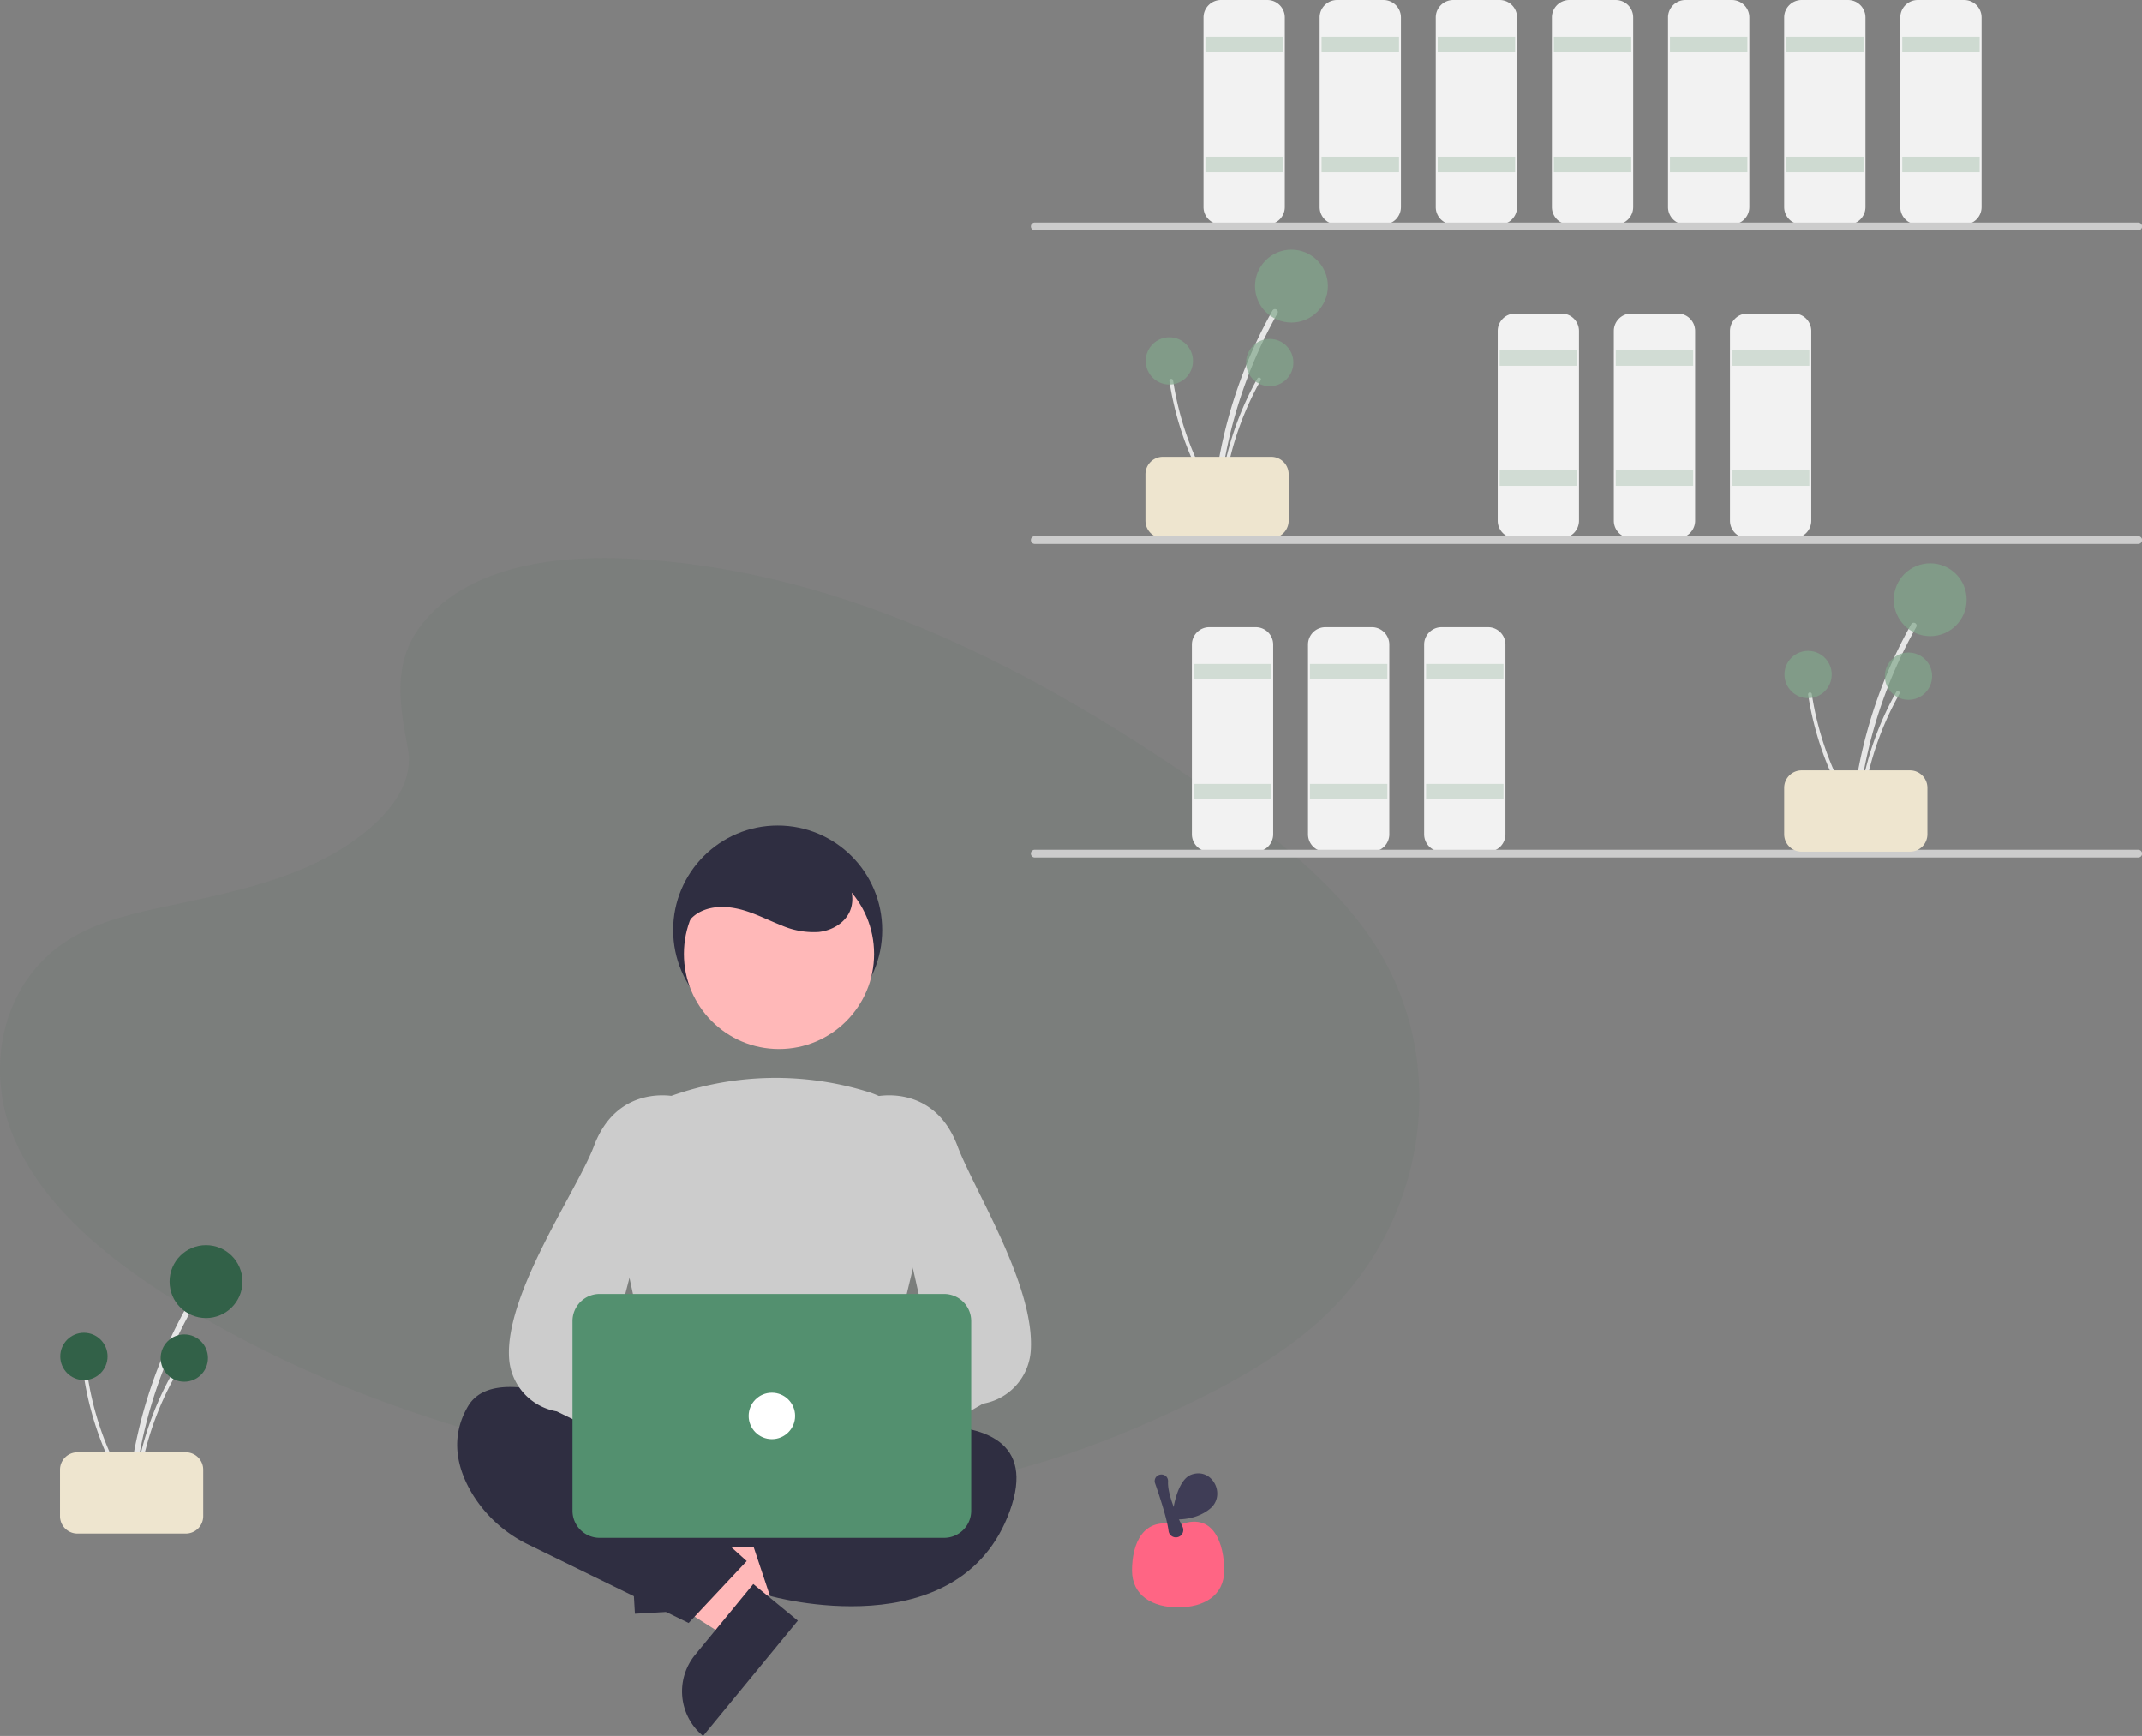 <svg xmlns="http://www.w3.org/2000/svg" width="764.538" height="619.568" viewBox="0 0 764.538 619.568">
  <rect x="0" y="0" width="764.538" height="619.568" fill="#808080" stroke="none"/>
  <g id="_1" data-name="1" transform="translate(2.538 48)">
    <path id="Path_254" data-name="Path 254" d="M278.381,79.519c17.187-15.3,44.165-18.44,68.725-17.216,77.133,3.842,146.746,41.07,206.986,83.188,21.771,15.251,43.271,31.685,57.422,52.679,28.831,42.747,20.264,101.963-19.8,137.179-13.627,11.98-30.149,21.182-47.113,29.308-30.161,14.475-62.705,26.1-96.938,29.42-24.407,2.354-49.119.441-73.391-2.854-67.8-9.191-134.355-29.526-190.14-64.318-24.489-15.269-47.525-34.227-57.61-58.94s-3.63-55.945,21.353-70.555c10.332-6.043,22.683-8.773,34.78-11.333,17.8-3.772,35.892-7.49,51.955-15.163,16.593-7.92,36.245-23.236,32.95-40.764C264.042,111.34,261.218,94.818,278.381,79.519Z" transform="translate(-124.503 89.123)" fill="#32614870" opacity="0.065"/>
    <path id="Path_10" data-name="Path 10" d="M689.632,391.505a168.623,168.623,0,0,1,13.956-53.218q3.15-7.036,6.933-13.763a1.028,1.028,0,0,0-1.773-1.037,170.952,170.952,0,0,0-19.023,52.479q-1.428,7.715-2.147,15.538C687.456,392.821,689.511,392.812,689.632,391.505Z" transform="translate(-257.075 -260.684)" fill="#e6e6e6"/>
    <circle id="Ellipse_3" data-name="Ellipse 3" cx="13.008" cy="13.008" r="13.008" transform="translate(445.412 41.118)" fill="rgba(129,167,140,0.69)"/>
    <path id="Path_11" data-name="Path 11" d="M690.4,385.109a109.392,109.392,0,0,1,9.054-34.525q2.043-4.565,4.5-8.928a.667.667,0,0,0-1.151-.672,110.9,110.9,0,0,0-12.341,34.046q-.927,5-1.393,10.08C688.984,385.962,690.317,385.957,690.4,385.109Z" transform="translate(-256.508 -253.942)" fill="#e6e6e6"/>
    <circle id="Ellipse_4" data-name="Ellipse 4" cx="8.439" cy="8.439" r="8.439" transform="translate(442.227 72.972)" fill="rgba(129,167,140,0.69)"/>
    <path id="Path_12" data-name="Path 12" d="M693.606,384.177a109.4,109.4,0,0,1-14.1-32.791q-1.2-4.856-1.945-9.806a.667.667,0,0,0-1.321.177,110.907,110.907,0,0,0,11.209,34.435q2.348,4.516,5.1,8.8c.463.721,1.51-.1,1.051-.82Z" transform="translate(-261.401 -253.808)" fill="#e6e6e6"/>
    <circle id="Ellipse_5" data-name="Ellipse 5" cx="8.439" cy="8.439" r="8.439" transform="translate(406.394 72.38)" fill="rgba(129,167,140,0.69)"/>
    <path id="Path_13" data-name="Path 13" d="M670.059,383.958v-16.58a6.225,6.225,0,0,1,6.218-6.218h38.687a6.225,6.225,0,0,1,6.217,6.217v16.58a6.225,6.225,0,0,1-6.218,6.218H676.277A6.225,6.225,0,0,1,670.059,383.958Z" transform="translate(-263.76 -246.122)" fill="#eee5cf" style="isolation: isolate"/>
    <path id="Path_14" data-name="Path 14" d="M707.857,323.3h-16.58a6.224,6.224,0,0,1-6.217-6.218v-67.7a6.224,6.224,0,0,1,6.218-6.218h16.58a6.225,6.225,0,0,1,6.218,6.218v67.7a6.225,6.225,0,0,1-6.218,6.218Z" transform="translate(-258.035 -291.16)" fill="#f2f2f2" style="isolation: isolate"/>
    <rect id="Rectangle_11" data-name="Rectangle 11" width="27.634" height="5.527" transform="translate(427.715 -34.874)" fill="rgba(129,167,140,0.32)"/>
    <rect id="Rectangle_12" data-name="Rectangle 12" width="27.634" height="5.527" transform="translate(427.715 7.958)" fill="rgba(129,167,140,0.32)"/>
    <path id="Path_15" data-name="Path 15" d="M737.857,323.3h-16.58a6.224,6.224,0,0,1-6.218-6.218v-67.7a6.224,6.224,0,0,1,6.218-6.218h16.58a6.225,6.225,0,0,1,6.218,6.218v67.7a6.225,6.225,0,0,1-6.218,6.218Z" transform="translate(-246.584 -291.16)" fill="#f2f2f2" style="isolation: isolate"/>
    <rect id="Rectangle_13" data-name="Rectangle 13" width="27.634" height="5.527" transform="translate(469.166 -34.874)" fill="rgba(129,167,140,0.32)"/>
    <rect id="Rectangle_14" data-name="Rectangle 14" width="27.634" height="5.527" transform="translate(469.166 7.958)" fill="rgba(129,167,140,0.32)"/>
    <path id="Path_16" data-name="Path 16" d="M767.857,323.3h-16.58a6.224,6.224,0,0,1-6.218-6.218v-67.7a6.225,6.225,0,0,1,6.218-6.218h16.58a6.225,6.225,0,0,1,6.218,6.218v67.7a6.225,6.225,0,0,1-6.218,6.218Z" transform="translate(-235.134 -291.16)" fill="#f2f2f2" style="isolation: isolate"/>
    <rect id="Rectangle_15" data-name="Rectangle 15" width="27.634" height="5.527" transform="translate(510.616 -34.874)" fill="rgba(129,167,140,0.32)"/>
    <rect id="Rectangle_16" data-name="Rectangle 16" width="27.634" height="5.527" transform="translate(510.616 7.958)" fill="rgba(129,167,140,0.32)"/>
    <path id="Path_17" data-name="Path 17" d="M783.857,404.3h-16.58a6.225,6.225,0,0,1-6.218-6.218v-67.7a6.225,6.225,0,0,1,6.218-6.218h16.58a6.224,6.224,0,0,1,6.217,6.218v67.7a6.225,6.225,0,0,1-6.218,6.218Z" transform="translate(-229.027 -260.244)" fill="#f2f2f2" style="isolation: isolate"/>
    <rect id="Rectangle_17" data-name="Rectangle 17" width="27.634" height="5.527" transform="translate(532.723 77.042)" fill="rgba(129,167,140,0.29)"/>
    <rect id="Rectangle_18" data-name="Rectangle 18" width="27.634" height="5.527" transform="translate(532.723 119.874)" fill="rgba(129,167,140,0.29)"/>
    <path id="Path_18" data-name="Path 18" d="M813.857,404.3h-16.58a6.225,6.225,0,0,1-6.218-6.218v-67.7a6.225,6.225,0,0,1,6.218-6.218h16.58a6.224,6.224,0,0,1,6.218,6.218v67.7A6.225,6.225,0,0,1,813.857,404.3Z" transform="translate(-217.577 -260.244)" fill="#f2f2f2" style="isolation: isolate"/>
    <rect id="Rectangle_19" data-name="Rectangle 19" width="27.634" height="5.527" transform="translate(574.173 77.042)" fill="rgba(129,167,140,0.29)"/>
    <rect id="Rectangle_20" data-name="Rectangle 20" width="27.634" height="5.527" transform="translate(574.173 119.874)" fill="rgba(129,167,140,0.29)"/>
    <path id="Path_19" data-name="Path 19" d="M843.857,404.3h-16.58a6.225,6.225,0,0,1-6.218-6.218v-67.7a6.225,6.225,0,0,1,6.218-6.218h16.58a6.224,6.224,0,0,1,6.217,6.218v67.7a6.225,6.225,0,0,1-6.218,6.218Z" transform="translate(-206.126 -260.244)" fill="#f2f2f2" style="isolation: isolate"/>
    <rect id="Rectangle_21" data-name="Rectangle 21" width="27.634" height="5.527" transform="translate(615.624 77.042)" fill="rgba(129,167,140,0.29)"/>
    <rect id="Rectangle_22" data-name="Rectangle 22" width="27.634" height="5.527" transform="translate(615.624 119.874)" fill="rgba(129,167,140,0.29)"/>
    <path id="Path_20" data-name="Path 20" d="M704.857,485.3h-16.58a6.225,6.225,0,0,1-6.218-6.218v-67.7a6.224,6.224,0,0,1,6.218-6.217h16.58a6.225,6.225,0,0,1,6.218,6.218v67.7A6.225,6.225,0,0,1,704.857,485.3Z" transform="translate(-259.18 -229.328)" fill="#f2f2f2" style="isolation: isolate"/>
    <rect id="Rectangle_23" data-name="Rectangle 23" width="27.634" height="5.527" transform="translate(423.57 188.958)" fill="rgba(129,167,140,0.29)"/>
    <rect id="Rectangle_24" data-name="Rectangle 24" width="27.634" height="5.527" transform="translate(423.57 231.79)" fill="rgba(129,167,140,0.29)"/>
    <path id="Path_21" data-name="Path 21" d="M734.857,485.3h-16.58a6.225,6.225,0,0,1-6.218-6.218v-67.7a6.225,6.225,0,0,1,6.218-6.217h16.58a6.225,6.225,0,0,1,6.218,6.218v67.7A6.225,6.225,0,0,1,734.857,485.3Z" transform="translate(-247.729 -229.328)" fill="#f2f2f2" style="isolation: isolate"/>
    <rect id="Rectangle_25" data-name="Rectangle 25" width="27.634" height="5.527" transform="translate(465.021 188.958)" fill="rgba(129,167,140,0.29)"/>
    <rect id="Rectangle_26" data-name="Rectangle 26" width="27.634" height="5.527" transform="translate(465.021 231.79)" fill="rgba(129,167,140,0.29)"/>
    <path id="Path_22" data-name="Path 22" d="M764.857,485.3h-16.58a6.225,6.225,0,0,1-6.218-6.218v-67.7a6.225,6.225,0,0,1,6.218-6.217h16.58a6.225,6.225,0,0,1,6.218,6.218v67.7A6.225,6.225,0,0,1,764.857,485.3Z" transform="translate(-236.279 -229.328)" fill="#f2f2f2" style="isolation: isolate"/>
    <rect id="Rectangle_27" data-name="Rectangle 27" width="27.634" height="5.527" transform="translate(506.471 188.958)" fill="rgba(129,167,140,0.29)"/>
    <rect id="Rectangle_28" data-name="Rectangle 28" width="27.634" height="5.527" transform="translate(506.471 231.79)" fill="rgba(129,167,140,0.29)"/>
    <path id="Path_23" data-name="Path 23" d="M797.857,323.3h-16.58a6.224,6.224,0,0,1-6.218-6.218v-67.7a6.224,6.224,0,0,1,6.218-6.218h16.58a6.225,6.225,0,0,1,6.218,6.218v67.7a6.225,6.225,0,0,1-6.218,6.218Z" transform="translate(-223.684 -291.16)" fill="#f2f2f2" style="isolation: isolate"/>
    <rect id="Rectangle_29" data-name="Rectangle 29" width="27.634" height="5.527" transform="translate(552.066 -34.874)" fill="rgba(129,167,140,0.32)"/>
    <rect id="Rectangle_30" data-name="Rectangle 30" width="27.634" height="5.527" transform="translate(552.066 7.958)" fill="rgba(129,167,140,0.32)"/>
    <path id="Path_24" data-name="Path 24" d="M827.857,323.3h-16.58a6.224,6.224,0,0,1-6.218-6.218v-67.7a6.225,6.225,0,0,1,6.218-6.218h16.58a6.225,6.225,0,0,1,6.218,6.218v67.7a6.225,6.225,0,0,1-6.218,6.218Z" transform="translate(-212.233 -291.16)" fill="#f2f2f2" style="isolation: isolate"/>
    <rect id="Rectangle_31" data-name="Rectangle 31" width="27.634" height="5.527" transform="translate(593.517 -34.874)" fill="rgba(129,167,140,0.32)"/>
    <rect id="Rectangle_32" data-name="Rectangle 32" width="27.634" height="5.527" transform="translate(593.517 7.958)" fill="rgba(129,167,140,0.32)"/>
    <path id="Path_25" data-name="Path 25" d="M857.857,323.3h-16.58a6.224,6.224,0,0,1-6.218-6.218v-67.7a6.225,6.225,0,0,1,6.218-6.218h16.58a6.225,6.225,0,0,1,6.218,6.218v67.7a6.225,6.225,0,0,1-6.218,6.218Z" transform="translate(-200.783 -291.16)" fill="#f2f2f2" style="isolation: isolate"/>
    <rect id="Rectangle_33" data-name="Rectangle 33" width="27.634" height="5.527" transform="translate(634.967 -34.874)" fill="rgba(129,167,140,0.32)"/>
    <rect id="Rectangle_34" data-name="Rectangle 34" width="27.634" height="5.527" transform="translate(634.967 7.958)" fill="rgba(129,167,140,0.32)"/>
    <path id="Path_26" data-name="Path 26" d="M887.857,323.3h-16.58a6.224,6.224,0,0,1-6.218-6.218v-67.7a6.225,6.225,0,0,1,6.218-6.218h16.58a6.225,6.225,0,0,1,6.218,6.218v67.7a6.225,6.225,0,0,1-6.218,6.218Z" transform="translate(-189.332 -291.16)" fill="#f2f2f2" style="isolation: isolate"/>
    <rect id="Rectangle_35" data-name="Rectangle 35" width="27.634" height="5.527" transform="translate(676.417 -34.874)" fill="rgba(129,167,140,0.32)"/>
    <rect id="Rectangle_36" data-name="Rectangle 36" width="27.634" height="5.527" transform="translate(676.417 7.958)" fill="rgba(129,167,140,0.32)"/>
    <path id="Path_27" data-name="Path 27" d="M1035.66,303.424H641.882a1.382,1.382,0,1,1,0-2.763H1035.66a1.382,1.382,0,1,1,0,2.763Z" transform="translate(-275.042 -269.214)" fill="#ccc"/>
    <path id="Path_28" data-name="Path 28" d="M1035.66,384.424H641.882a1.382,1.382,0,1,1,0-2.763H1035.66a1.382,1.382,0,1,1,0,2.763Z" transform="translate(-275.042 -238.298)" fill="#ccc"/>
    <path id="Path_29" data-name="Path 29" d="M1035.66,465.424H641.882a1.382,1.382,0,1,1,0-2.763H1035.66a1.382,1.382,0,1,1,0,2.763Z" transform="translate(-275.042 -207.382)" fill="#ccc"/>
    <path id="Path_30" data-name="Path 30" d="M854.632,472.505a168.619,168.619,0,0,1,13.956-53.218q3.15-7.036,6.934-13.763a1.028,1.028,0,0,0-1.774-1.037,170.953,170.953,0,0,0-19.023,52.479q-1.428,7.715-2.147,15.538C852.456,473.821,854.511,473.812,854.632,472.505Z" transform="translate(-194.098 -229.768)" fill="#e6e6e6"/>
    <circle id="Ellipse_6" data-name="Ellipse 6" cx="13.008" cy="13.008" r="13.008" transform="translate(673.389 153.034)" fill="rgba(129,167,140,0.69)"/>
    <path id="Path_31" data-name="Path 31" d="M855.4,466.109a109.393,109.393,0,0,1,9.054-34.525q2.043-4.565,4.5-8.928a.667.667,0,0,0-1.151-.672,110.9,110.9,0,0,0-12.341,34.046q-.927,5.005-1.393,10.08C853.984,466.962,855.317,466.957,855.4,466.109Z" transform="translate(-193.531 -223.026)" fill="#e6e6e6"/>
    <circle id="Ellipse_7" data-name="Ellipse 7" cx="8.439" cy="8.439" r="8.439" transform="translate(670.204 184.888)" fill="rgba(129,167,140,0.69)"/>
    <path id="Path_32" data-name="Path 32" d="M858.606,465.178a109.4,109.4,0,0,1-14.1-32.791q-1.2-4.856-1.945-9.807a.667.667,0,0,0-1.321.177,110.9,110.9,0,0,0,11.21,34.435q2.348,4.516,5.1,8.8c.463.721,1.51-.1,1.051-.82Z" transform="translate(-198.423 -222.892)" fill="#e6e6e6"/>
    <circle id="Ellipse_8" data-name="Ellipse 8" cx="8.439" cy="8.439" r="8.439" transform="translate(634.371 184.296)" fill="rgba(129,167,140,0.69)"/>
    <path id="Path_33" data-name="Path 33" d="M835.059,464.958v-16.58a6.225,6.225,0,0,1,6.218-6.218h38.687a6.225,6.225,0,0,1,6.218,6.218v16.58a6.225,6.225,0,0,1-6.218,6.218H841.277A6.225,6.225,0,0,1,835.059,464.958Z" transform="translate(-200.783 -215.206)" fill="#eee5cf" style="isolation: isolate"/>
    <circle id="Ellipse_9" data-name="Ellipse 9" cx="37.305" cy="37.305" r="37.305" transform="translate(237.73 246.63)" fill="#2f2e41"/>
    <path id="Path_35" data-name="Path 35" d="M173.678,386.774l-.988-16.909L237.444,358l1.459,24.959Z" transform="translate(65.912 136.642)" fill="#ffb8b8"/>
    <path id="Path_36" data-name="Path 36" d="M20.569,0H53.237V20.569H0A20.569,20.569,0,0,1,20.569,0Z" transform="translate(241.521 473.61) rotate(86.655)" fill="#2f2e41"/>
    <path id="Path_37" data-name="Path 37" d="M212.118,390.174,201.361,403.26,145.768,368l15.874-19.313Z" transform="translate(55.637 133.087)" fill="#ffb8b8"/>
    <path id="Path_38" data-name="Path 38" d="M20.569,0H53.237V20.569H0A20.569,20.569,0,0,1,20.569,0Z" transform="matrix(0.635, -0.773, 0.773, 0.635, 232.518, 558.508)" fill="#2f2e41"/>
    <path id="Path_39" data-name="Path 39" d="M445.95,579.04l-7.35,34.651a5.527,5.527,0,0,0,5.317,6.673l72.259,1.165a5.527,5.527,0,0,0,5.532-6.487l-6.321-35.816a5.527,5.527,0,0,0-5.443-4.566H451.357A5.527,5.527,0,0,0,445.95,579.04Z" transform="translate(-209.149 -116.634)" fill="#2f2e41"/>
    <path id="Path_40" data-name="Path 40" d="M476.91,594.285s-70.466-44.214-84.282-20.725c-6.908,11.744-3.454,23.143,1.727,31.606a47.849,47.849,0,0,0,19.9,17.811l57.129,27.957,20.725-22.107-13.817-12.435Z" transform="translate(-228.126 -119.678)" fill="#2f2e41"/>
    <path id="Path_41" data-name="Path 41" d="M483.9,583.573s91.191-26.252,73.229,23.489-85.664,30.4-85.664,30.4l-6.908-20.725,23.489-16.58Z" transform="translate(-199.195 -115.874)" fill="#2f2e41"/>
    <circle id="Ellipse_10" data-name="Ellipse 10" cx="33.935" cy="33.935" r="33.935" transform="translate(241.568 258.518)" fill="#ffb8b8"/>
    <path id="Path_42" data-name="Path 42" d="M490.289,623.332a182.371,182.371,0,0,1-41.806-5.508l-.4-.111-18.937-87.108a32.089,32.089,0,0,1,20.632-37.227,111.169,111.169,0,0,1,70.88-1.415h0a32.427,32.427,0,0,1,21.6,38.362l-21.151,87.316-.3.142C512.018,621.946,501.026,623.332,490.289,623.332Z" transform="translate(-213.007 -150.15)" fill="#ccc"/>
    <path id="Path_43" data-name="Path 43" d="M455.012,601.495a13.894,13.894,0,0,1,20-7.34L512.3,561.79l3.374,25.435L479.747,614.06a13.969,13.969,0,0,1-24.735-12.565Z" transform="translate(-203.167 -121.546)" fill="#ffb8b8"/>
    <path id="Path_44" data-name="Path 44" d="M483.481,635.437a6.262,6.262,0,0,1-1.791-.263,6.152,6.152,0,0,1-4.093-3.891l-4.5-12.751a6.179,6.179,0,0,1,1.8-6.774l50.8-30.5-20.026-89.341.509-.123c.207-.051,20.726-4.721,29.134,17.7,5.888,15.7,27.677,49.847,26.14,72.92a20.566,20.566,0,0,1-17.025,18.967l-57.185,32.764A6.156,6.156,0,0,1,483.481,635.437Z" transform="translate(-196.075 -148.429)" fill="#ccc"/>
    <path id="Path_45" data-name="Path 45" d="M501.393,599.3a13.894,13.894,0,0,0-20-7.34L444.106,559.6l-3.374,25.435,35.925,26.835A13.969,13.969,0,0,0,501.393,599.3Z" transform="translate(-208.289 -122.383)" fill="#ffb8b8"/>
    <path id="Path_46" data-name="Path 46" d="M484.309,635.437a6.157,6.157,0,0,1-3.763-1.291l-61.33-30a20.566,20.566,0,0,1-17.025-18.967c-1.537-23.073,24.4-59.98,30.285-75.683,8.407-22.421,28.926-17.753,29.134-17.7l.509.123-24.171,92.1,54.948,27.736a6.179,6.179,0,0,1,1.8,6.773l-4.5,12.751a6.152,6.152,0,0,1-4.093,3.891,6.265,6.265,0,0,1-1.791.263Z" transform="translate(-223.025 -148.429)" fill="#ccc"/>
    <path id="Path_47" data-name="Path 47" d="M551.2,629.706H428.231a9.683,9.683,0,0,1-9.672-9.672v-67.7a9.683,9.683,0,0,1,9.672-9.672H551.2a9.683,9.683,0,0,1,9.672,9.672v67.7A9.683,9.683,0,0,1,551.2,629.706Z" transform="translate(-216.752 -128.847)" fill="#53906f"/>
    <circle id="Ellipse_11" data-name="Ellipse 11" cx="8.29" cy="8.29" r="8.29" transform="translate(264.673 449.046)" fill="#fff"/>
    <path id="Path_48" data-name="Path 48" d="M447.256,464.145c-2.011-5.1,1.289-11.181,6.184-13.652s10.8-2,16.039-.373c4.4,1.369,8.525,3.49,12.818,5.165a28.686,28.686,0,0,0,13.475,2.4c4.579-.517,9.137-3.085,11.011-7.3,1.942-4.364.621-9.69-2.37-13.414a25.974,25.974,0,0,0-11.9-7.647c-10.1-3.557-21.759-3.661-31.132,1.509s-15.744,16.18-13.806,26.708" transform="translate(-206.028 -173.073)" fill="#2f2e41"/>
    <path id="Path_49" data-name="Path 49" d="M305.731,613.9a168.623,168.623,0,0,1,13.956-53.218q3.15-7.036,6.933-13.763a1.028,1.028,0,0,0-1.773-1.037,170.952,170.952,0,0,0-19.023,52.479q-1.428,7.715-2.147,15.538c-.122,1.316,1.933,1.307,2.054,0Z" transform="translate(-260.602 -127.8)" fill="#e6e6e6"/>
    <circle id="Ellipse_12" data-name="Ellipse 12" cx="13.008" cy="13.008" r="13.008" transform="translate(57.985 396.398)" fill="#326148"/>
    <path id="Path_50" data-name="Path 50" d="M306.495,607.5a109.393,109.393,0,0,1,9.054-34.525q2.043-4.565,4.5-8.928a.667.667,0,0,0-1.151-.673,110.906,110.906,0,0,0-12.341,34.046q-.927,5-1.393,10.08C305.083,608.358,306.416,608.352,306.495,607.5Z" transform="translate(-260.035 -121.058)" fill="#e6e6e6"/>
    <circle id="Ellipse_13" data-name="Ellipse 13" cx="8.439" cy="8.439" r="8.439" transform="translate(54.8 428.252)" fill="#326148"/>
    <path id="Path_51" data-name="Path 51" d="M309.705,606.573a109.391,109.391,0,0,1-14.1-32.791q-1.2-4.856-1.945-9.807a.667.667,0,0,0-1.321.177,110.9,110.9,0,0,0,11.21,34.435q2.348,4.516,5.1,8.8c.463.721,1.51-.1,1.051-.82Z" transform="translate(-264.928 -120.924)" fill="#e6e6e6"/>
    <circle id="Ellipse_14" data-name="Ellipse 14" cx="8.439" cy="8.439" r="8.439" transform="translate(18.967 427.659)" fill="#326148"/>
    <path id="Path_52" data-name="Path 52" d="M286.159,606.354v-16.58a6.225,6.225,0,0,1,6.218-6.218h38.687a6.225,6.225,0,0,1,6.217,6.218v16.58a6.225,6.225,0,0,1-6.218,6.218H292.376a6.225,6.225,0,0,1-6.217-6.218Z" transform="translate(-267.287 -113.238)" fill="#eee5cf" style="isolation: isolate"/>
    <path id="Path_53" data-name="Path 53" d="M596,618.863c0,9.087-7.367,13.218-16.454,13.218s-16.454-4.13-16.454-13.218,3.656-19.691,16.454-16.034C592.343,597.344,596,609.775,596,618.863Z" transform="translate(-161.587 -106.397)" fill="#ff6584"/>
    <path id="Path_54" data-name="Path 54" d="M576.509,611.737a2.63,2.63,0,0,1-2.613-2.292c-.545-4.534-3.548-13.413-4.813-17.02h0a2.353,2.353,0,0,1,.3-2.164,2.469,2.469,0,0,1,3.68-.266,2.356,2.356,0,0,1,.647,1.764c-.248,4.629,3.127,12.11,5.16,16.158a2.636,2.636,0,0,1-2.086,3.808A2.421,2.421,0,0,1,576.509,611.737Z" transform="translate(-159.353 -111.048)" fill="#3f3d56"/>
    <path id="Path_55" data-name="Path 55" d="M586.977,601.636c5.712-4.675,1.23-14.242-5.918-12.405a5.772,5.772,0,0,0-2.575,1.373c-4.385,4.143-5.065,14.741-5.065,14.741S581.163,606.4,586.977,601.636Z" transform="translate(-157.645 -111.16)" fill="#3f3d56"/>
  </g>
</svg>
